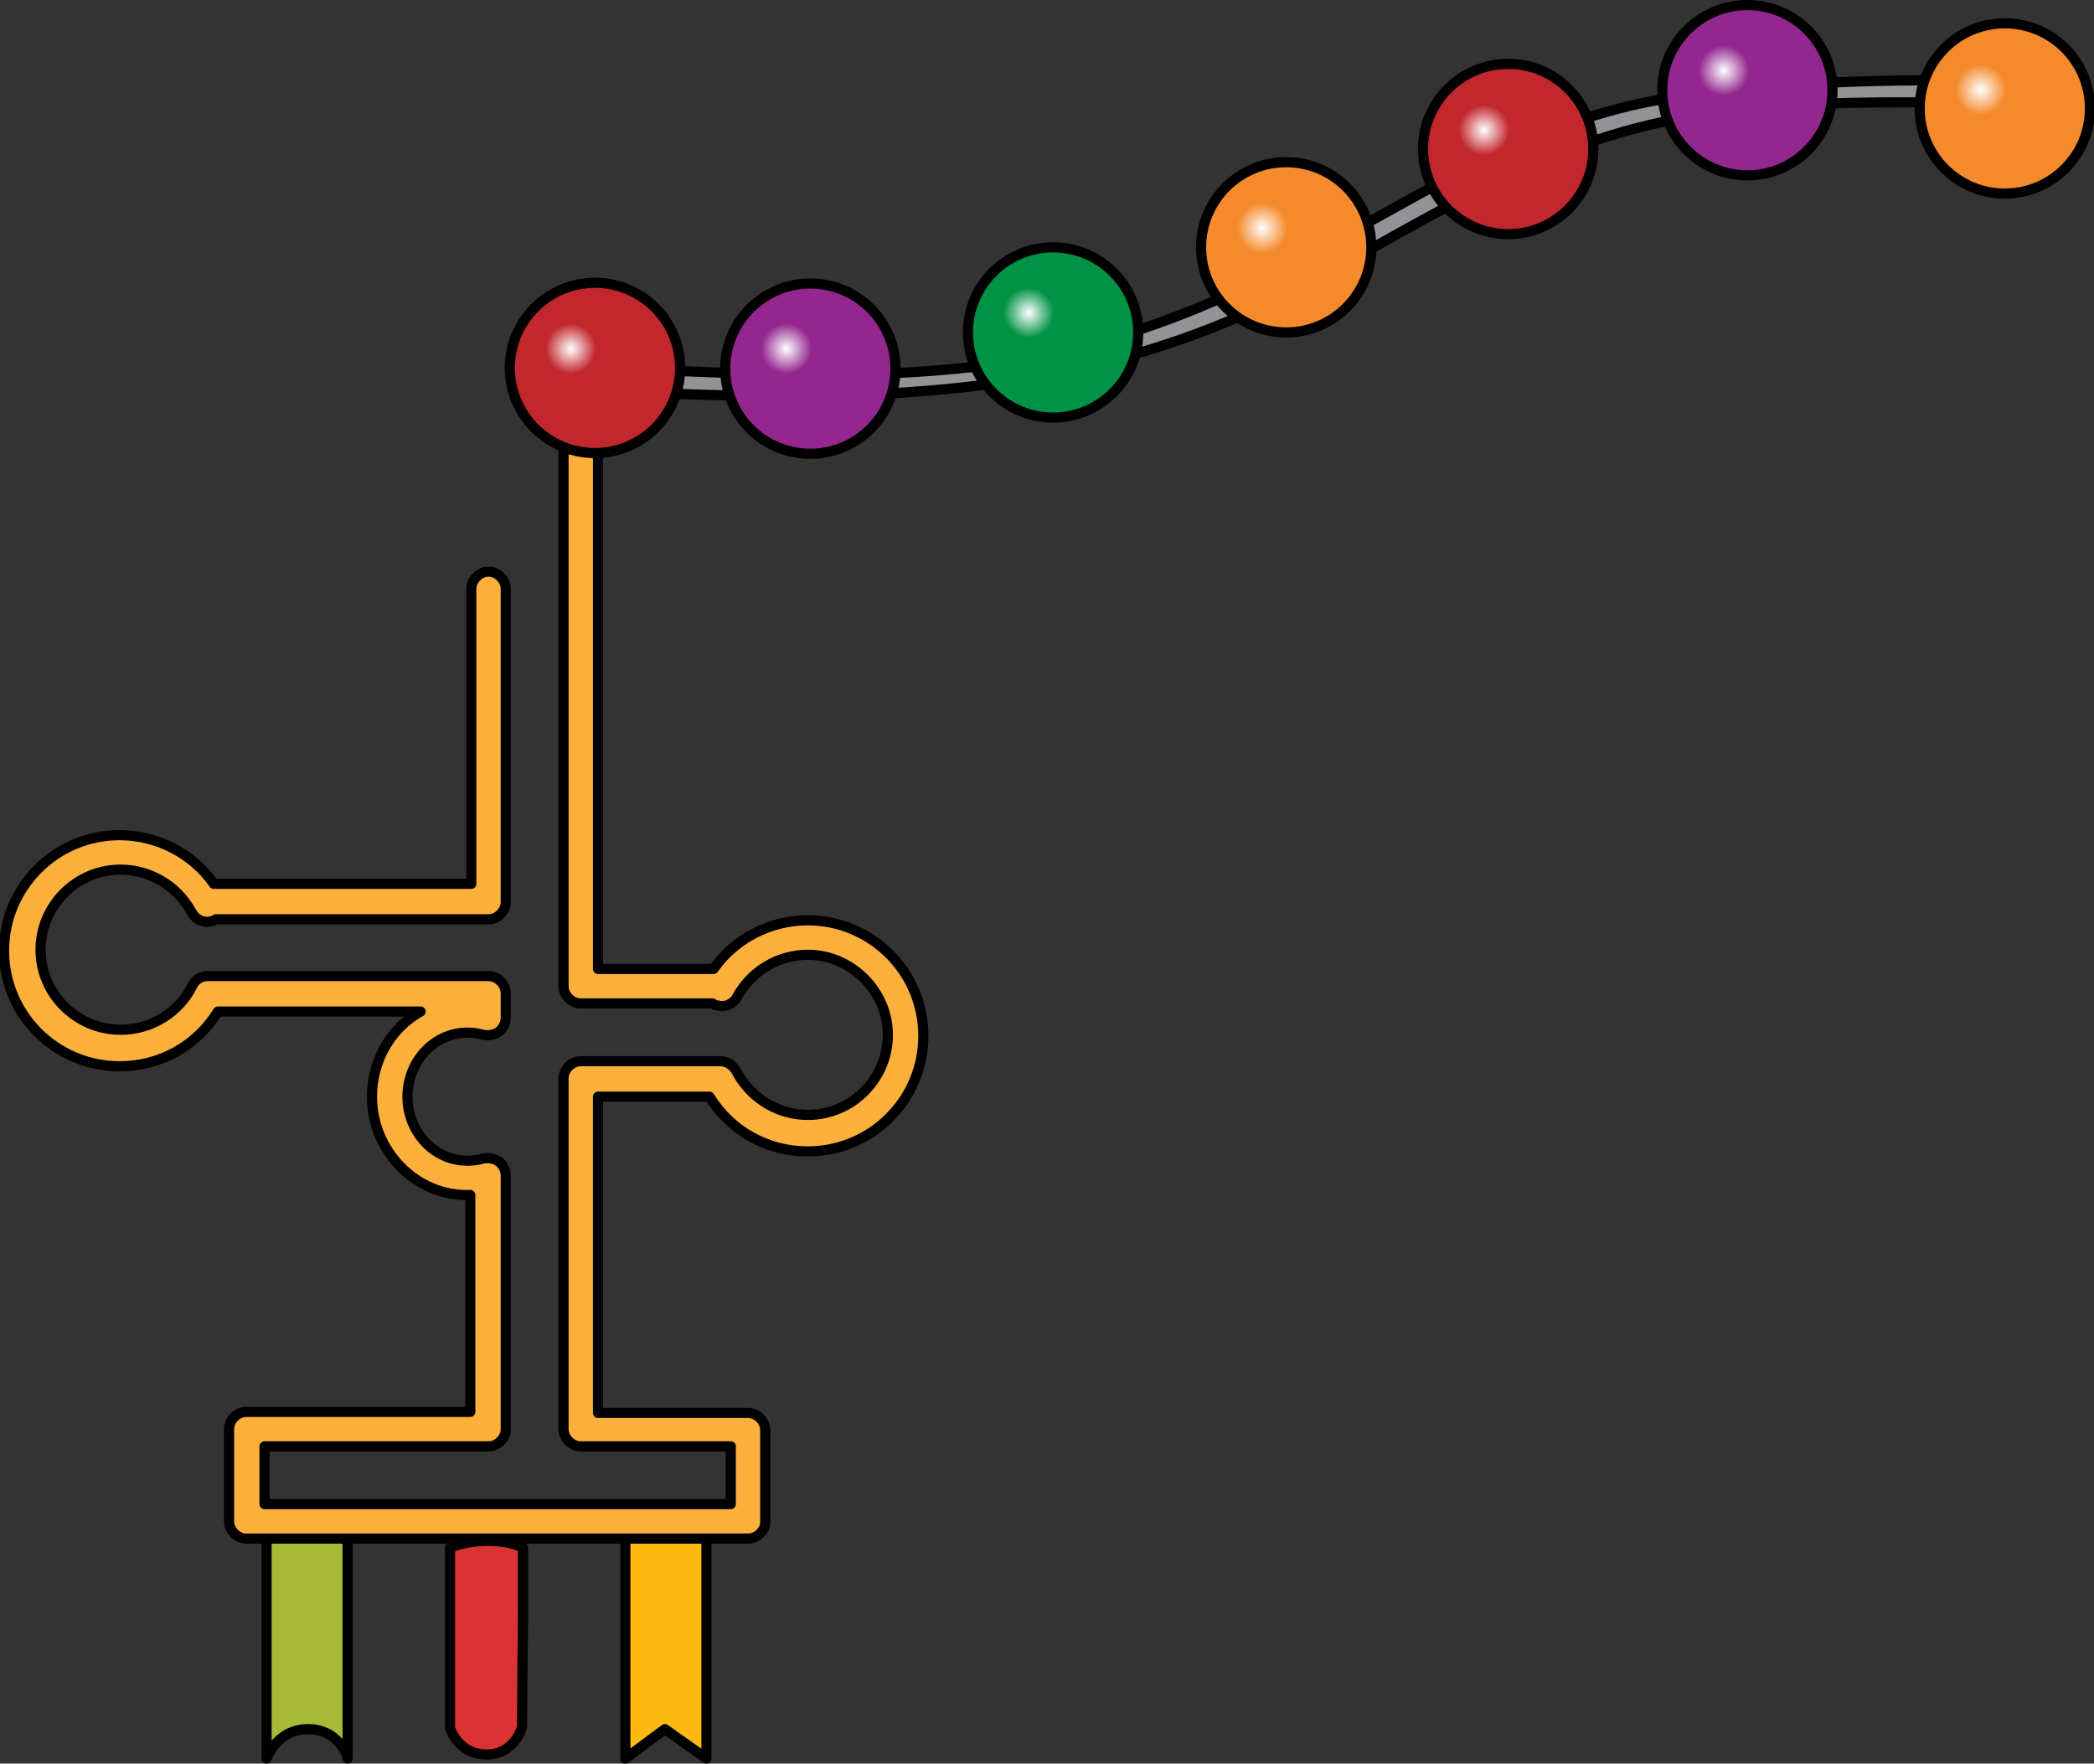 <?xml version="1.0" encoding="utf-8"?>
<!-- Generator: Adobe Illustrator 22.0.1, SVG Export Plug-In . SVG Version: 6.00 Build 0)  -->
<svg version="1.1" id="Layer_1" xmlns="http://www.w3.org/2000/svg" xmlns:xlink="http://www.w3.org/1999/xlink" x="0px" y="0px"
	 width="206.6px" height="174px" viewBox="0 0 206.6 174" enable-background="new 0 0 206.6 174" xml:space="preserve">
<rect x="0" y="0" width="206.6" height="174" fill="#333333" stroke="none"/>
<g>
	<g>
		<g>
			<g>
				<path fill="#A6BA38" d="M30.4,170.6c-3.1,0-4.1,2.9-4.1,2.9c0-16.8,0-6.1,0-22.9c0.3-0.1,0.5-0.2,0.8-0.4c0.1,0,0.1,0,0.2,0
					c0.3-0.1,0.5-0.2,0.8-0.2c0,0,0.1,0,0.1,0c1.9-0.4,4.3-0.2,6.1,0.6c0,16.9,0,6,0,22.9C34.4,173.5,33.5,170.6,30.4,170.6z"/>
			</g>
			<g>
				<path fill="none" stroke="#000000" stroke-linecap="round" stroke-linejoin="round" stroke-miterlimit="10" d="M30.4,170.6
					c-3.1,0-4.1,2.9-4.1,2.9c0-16.8,0-6.1,0-22.9c0.3-0.1,0.5-0.2,0.8-0.4c0.1,0,0.1,0,0.2,0c0.3-0.1,0.5-0.2,0.8-0.2
					c0,0,0.1,0,0.1,0c1.9-0.4,4.3-0.2,6.1,0.6c0,16.9,0,6,0,22.9C34.4,173.5,33.5,170.6,30.4,170.6z"/>
			</g>
		</g>
		<g>
			<path fill="#FEB913" d="M69.6,173.5l-4.1-2.9l-4,2.9c0-16.9,0-6,0-22.9c2.5-1.1,6-1.1,8,0C69.6,167.4,69.6,156.7,69.6,173.5z"/>
			<path fill="none" stroke="#000000" stroke-linecap="round" stroke-linejoin="round" stroke-miterlimit="10" d="M65.6,170.6
				l4.1,2.9c0-16.8,0-6.1,0-22.9c-0.3-0.1-0.5-0.3-0.8-0.4c-0.1,0-0.1,0-0.2,0c-0.3-0.1-0.5-0.2-0.8-0.2c0,0-0.1,0-0.1,0
				c-1.9-0.4-4.3-0.2-6.1,0.6c0,16.9,0,6,0,22.9L65.6,170.6z"/>
		</g>
		<g>
			<g>
				<path fill="#FBB03B" d="M73.8,151.8H24.3c-0.9,0-1.7-0.8-1.7-1.7V141c0-0.9,0.8-1.7,1.7-1.7h22.1v-21.4
					c-5.3,0.2-9.7-4.3-9.7-9.7c0-3.6,1.9-6.8,4.8-8.4H21.5c-2.1,3.4-5.7,5.4-9.7,5.4c-6.3,0-11.4-5.1-11.4-11.4s5.1-11.4,11.4-11.4
					c3.7,0,7.2,1.8,9.3,4.8h25.4V58.1c0-0.9,0.8-1.7,1.7-1.7s1.7,0.8,1.7,1.7V89c0,0.9-0.8,1.7-1.7,1.7H21.3
					c-0.2,0.1-0.3,0.2-0.5,0.2c-0.8,0.2-1.5-0.2-1.9-0.9c-1.4-2.6-4.1-4.2-7-4.2c-4.4,0-7.9,3.6-7.9,7.9c0,4.4,3.6,7.9,7.9,7.9
					c3,0,5.8-1.7,7.1-4.4c0.3-0.6,0.9-0.9,1.5-0.9h27.7c0.9,0,1.7,0.8,1.7,1.7v2.4c0,0.5-0.2,1-0.7,1.4c-0.4,0.3-1,0.4-1.5,0.3
					c-4-1.1-7.5,2.1-7.5,6.1s3.5,7.2,7.5,6.1c0.5-0.1,1.1,0,1.5,0.3c0.4,0.3,0.7,0.8,0.7,1.4v25c0,0.9-0.8,1.7-1.7,1.7H26.1v5.7h46
					v-5.7H57.3c-0.9,0-1.7-0.8-1.7-1.7v-34.6c0-0.9,0.8-1.7,1.7-1.7h13.8c0.6,0,1.2,0.4,1.5,0.9c1.4,2.7,4.1,4.4,7.1,4.4
					c4.4,0,7.9-3.6,7.9-7.9s-3.6-7.9-7.9-7.9c-2.9,0-5.6,1.6-7,4.2c-0.4,0.7-1.2,1-1.9,0.8c-0.2,0-0.4-0.1-0.5-0.2h-13
					c-0.9,0-1.7-0.8-1.7-1.7V43.9c0-0.9,0.8-1.7,1.7-1.7c0.9,0,1.7,0.8,1.7,1.7v51.7h11.4c2.1-3,5.6-4.8,9.3-4.8
					c6.3,0,11.4,5.1,11.4,11.4s-5.1,11.4-11.4,11.4c-4,0-7.6-2-9.7-5.4H59v31.2h14.8c0.9,0,1.7,0.8,1.7,1.7v9.1
					C75.5,151,74.7,151.8,73.8,151.8z"/>
			</g>
			<g>
				<path fill="none" stroke="#000000" stroke-linecap="round" stroke-linejoin="round" stroke-miterlimit="10" d="M73.8,151.8H24.3
					c-0.9,0-1.7-0.8-1.7-1.7V141c0-0.9,0.8-1.7,1.7-1.7h22.1v-21.4c-5.3,0.2-9.7-4.3-9.7-9.7c0-3.6,1.9-6.8,4.8-8.4H21.5
					c-2.1,3.4-5.7,5.4-9.7,5.4c-6.3,0-11.4-5.1-11.4-11.4s5.1-11.4,11.4-11.4c3.7,0,7.2,1.8,9.3,4.8h25.4V58.1
					c0-0.9,0.8-1.7,1.7-1.7s1.7,0.8,1.7,1.7V89c0,0.9-0.8,1.7-1.7,1.7H21.3c-0.2,0.1-0.3,0.2-0.5,0.2c-0.8,0.2-1.5-0.2-1.9-0.9
					c-1.4-2.6-4.1-4.2-7-4.2c-4.4,0-7.9,3.6-7.9,7.9c0,4.4,3.6,7.9,7.9,7.9c3,0,5.8-1.7,7.1-4.4c0.3-0.6,0.9-0.9,1.5-0.9h27.7
					c0.9,0,1.7,0.8,1.7,1.7v2.4c0,0.5-0.2,1-0.7,1.4c-0.4,0.3-1,0.4-1.5,0.3c-4-1.1-7.5,2.1-7.5,6.1s3.5,7.2,7.5,6.1
					c0.5-0.1,1.1,0,1.5,0.3c0.4,0.3,0.7,0.8,0.7,1.4v25c0,0.9-0.8,1.7-1.7,1.7H26.1v5.7h46v-5.7H57.3c-0.9,0-1.7-0.8-1.7-1.7v-34.6
					c0-0.9,0.8-1.7,1.7-1.7h13.8c0.6,0,1.2,0.4,1.5,0.9c1.4,2.7,4.1,4.4,7.1,4.4c4.4,0,7.9-3.6,7.9-7.9s-3.6-7.9-7.9-7.9
					c-2.9,0-5.6,1.6-7,4.2c-0.4,0.7-1.2,1-1.9,0.8c-0.2,0-0.4-0.1-0.5-0.2h-13c-0.9,0-1.7-0.8-1.7-1.7V43.9c0-0.9,0.8-1.7,1.7-1.7
					c0.9,0,1.7,0.8,1.7,1.7v51.7h11.4c2.1-3,5.6-4.8,9.3-4.8c6.3,0,11.4,5.1,11.4,11.4s-5.1,11.4-11.4,11.4c-4,0-7.6-2-9.7-5.4H59
					v31.2h14.8c0.9,0,1.7,0.8,1.7,1.7v9.1C75.5,151,74.7,151.8,73.8,151.8z"/>
			</g>
		</g>
		<g>
			<path fill="#DB3333" d="M51.5,170.4L51.5,170.4c0,0-0.7,2.7-3.5,2.7s-3.6-2.6-3.6-2.6v-5.1h0c0-6.9,0,0.1,0-12.7
				c2.2-0.9,5.4-0.9,7.2,0C51.6,167.7,51.6,155.4,51.5,170.4L51.5,170.4L51.5,170.4z"/>
			<path fill="none" stroke="#000000" stroke-linecap="round" stroke-linejoin="round" stroke-miterlimit="10" d="M51.5,170.4
				L51.5,170.4c0,0-0.7,2.7-3.5,2.7s-3.6-2.6-3.6-2.6v-5.1h0c0-6.9,0,0.1,0-12.7c2.2-0.9,5.4-0.9,7.2,0
				C51.6,167.7,51.6,155.4,51.5,170.4L51.5,170.4L51.5,170.4z"/>
		</g>
	</g>
	<g>
		<path fill="#929397" stroke="#000000" stroke-linecap="round" stroke-linejoin="round" stroke-miterlimit="10" d="M201.5,7.9
			c-12.6,0-25.1-0.2-37.5,1.9c-11.5,1.9-21.7,8.1-31.8,13.7c-11.2,6.3-22.5,11-35.3,12.6c-12.2,1.5-24.7,0.7-37,0.2
			c-1.5-0.1-1.5,2.2,0,2.3c23.4,1,45.3,1.4,66.7-9.4c10.7-5.4,20.6-12.2,32.2-15.8c13.5-4.2,28.7-3.2,42.7-3.2
			C203,10.2,203,7.9,201.5,7.9z"/>
		<g>
			<g>
				<circle fill="#F58A2C" cx="126.9" cy="24.4" r="8.4"/>
				
					<circle fill="none" stroke="#000000" stroke-linecap="round" stroke-linejoin="round" stroke-miterlimit="10" cx="126.9" cy="24.4" r="8.4"/>
			</g>
			
				<radialGradient id="SVGID_1_" cx="124.535" cy="153.112" r="2.484" gradientTransform="matrix(1 0 0 -1 0 175.62)" gradientUnits="userSpaceOnUse">
				<stop  offset="0" style="stop-color:#FFFFFF"/>
				<stop  offset="1" style="stop-color:#FFFFFF;stop-opacity:0"/>
			</radialGradient>
			<circle fill="url(#SVGID_1_)" cx="124.5" cy="22.5" r="2.5"/>
		</g>
		<g>
			<g>
				<circle fill="#F58A2C" cx="197.8" cy="10.7" r="8.4"/>
				
					<circle fill="none" stroke="#000000" stroke-linecap="round" stroke-linejoin="round" stroke-miterlimit="10" cx="197.8" cy="10.7" r="8.4"/>
			</g>
			
				<radialGradient id="SVGID_2_" cx="195.432" cy="166.766" r="2.484" gradientTransform="matrix(1 0 0 -1 0 175.62)" gradientUnits="userSpaceOnUse">
				<stop  offset="0" style="stop-color:#FFFFFF"/>
				<stop  offset="1" style="stop-color:#FFFFFF;stop-opacity:0"/>
			</radialGradient>
			<circle fill="url(#SVGID_2_)" cx="195.4" cy="8.9" r="2.5"/>
		</g>
		<g>
			<g>
				<circle fill="#F58A2C" cx="58.7" cy="36.3" r="8.4"/>
				
					<circle fill="#C1272D" stroke="#000000" stroke-linecap="round" stroke-linejoin="round" stroke-miterlimit="10" cx="58.7" cy="36.3" r="8.4"/>
			</g>
			
				<radialGradient id="SVGID_3_" cx="56.321" cy="141.219" r="2.485" gradientTransform="matrix(1 0 0 -1 0 175.62)" gradientUnits="userSpaceOnUse">
				<stop  offset="0" style="stop-color:#FFFFFF"/>
				<stop  offset="1" style="stop-color:#FFFFFF;stop-opacity:0"/>
			</radialGradient>
			<path fill="url(#SVGID_3_)" d="M58.8,34.4c0,1.4-1.1,2.5-2.5,2.5c-1.4,0-2.5-1.1-2.5-2.5c0-1.4,1.1-2.5,2.5-2.5
				C57.7,31.9,58.8,33,58.8,34.4z"/>
		</g>
		<g>
			<g>
				<circle fill="#F58A2C" cx="148.8" cy="14.7" r="8.4"/>
				
					<circle fill="#C1272D" stroke="#000000" stroke-linecap="round" stroke-linejoin="round" stroke-miterlimit="10" cx="148.8" cy="14.7" r="8.4"/>
			</g>
			
				<radialGradient id="SVGID_4_" cx="146.422" cy="162.791" r="2.484" gradientTransform="matrix(1 0 0 -1 0 175.62)" gradientUnits="userSpaceOnUse">
				<stop  offset="0" style="stop-color:#FFFFFF"/>
				<stop  offset="1" style="stop-color:#FFFFFF;stop-opacity:0"/>
			</radialGradient>
			<circle fill="url(#SVGID_4_)" cx="146.4" cy="12.8" r="2.5"/>
		</g>
		<g>
			<g>
				<circle fill="#93278F" cx="172.4" cy="8.9" r="8.4"/>
				
					<circle fill="none" stroke="#000000" stroke-linecap="round" stroke-linejoin="round" stroke-miterlimit="10" cx="172.4" cy="8.9" r="8.4"/>
			</g>
			
				<radialGradient id="SVGID_5_" cx="170.066" cy="168.66" r="2.484" gradientTransform="matrix(1 0 0 -1 0 175.62)" gradientUnits="userSpaceOnUse">
				<stop  offset="0" style="stop-color:#FFFFFF"/>
				<stop  offset="1" style="stop-color:#FFFFFF;stop-opacity:0"/>
			</radialGradient>
			<circle fill="url(#SVGID_5_)" cx="170.1" cy="7" r="2.5"/>
		</g>
		<g>
			<g>
				
					<ellipse transform="matrix(0.23 -0.973 0.973 0.23 26.255 105.764)" fill="#93278F" cx="79.9" cy="36.3" rx="8.4" ry="8.4"/>
				
					<ellipse transform="matrix(0.23 -0.973 0.973 0.23 26.255 105.764)" fill="none" stroke="#000000" stroke-linecap="round" stroke-linejoin="round" stroke-miterlimit="10" cx="79.9" cy="36.3" rx="8.4" ry="8.4"/>
			</g>
			
				<radialGradient id="SVGID_6_" cx="77.588" cy="141.219" r="2.484" gradientTransform="matrix(1 0 0 -1 0 175.62)" gradientUnits="userSpaceOnUse">
				<stop  offset="0" style="stop-color:#FFFFFF"/>
				<stop  offset="1" style="stop-color:#FFFFFF;stop-opacity:0"/>
			</radialGradient>
			<circle fill="url(#SVGID_6_)" cx="77.6" cy="34.4" r="2.5"/>
		</g>
		<g>
			<g>
				<circle fill="#009245" cx="103.9" cy="32.8" r="8.4"/>
				
					<circle fill="#009245" stroke="#000000" stroke-linecap="round" stroke-linejoin="round" stroke-miterlimit="10" cx="103.9" cy="32.8" r="8.4"/>
			</g>
			
				<radialGradient id="SVGID_7_" cx="101.494" cy="144.759" r="2.485" gradientTransform="matrix(1 0 0 -1 0 175.62)" gradientUnits="userSpaceOnUse">
				<stop  offset="0" style="stop-color:#FFFFFF"/>
				<stop  offset="1" style="stop-color:#FFFFFF;stop-opacity:0"/>
			</radialGradient>
			<circle fill="url(#SVGID_7_)" cx="101.5" cy="30.9" r="2.5"/>
		</g>
	</g>
</g>
</svg>
